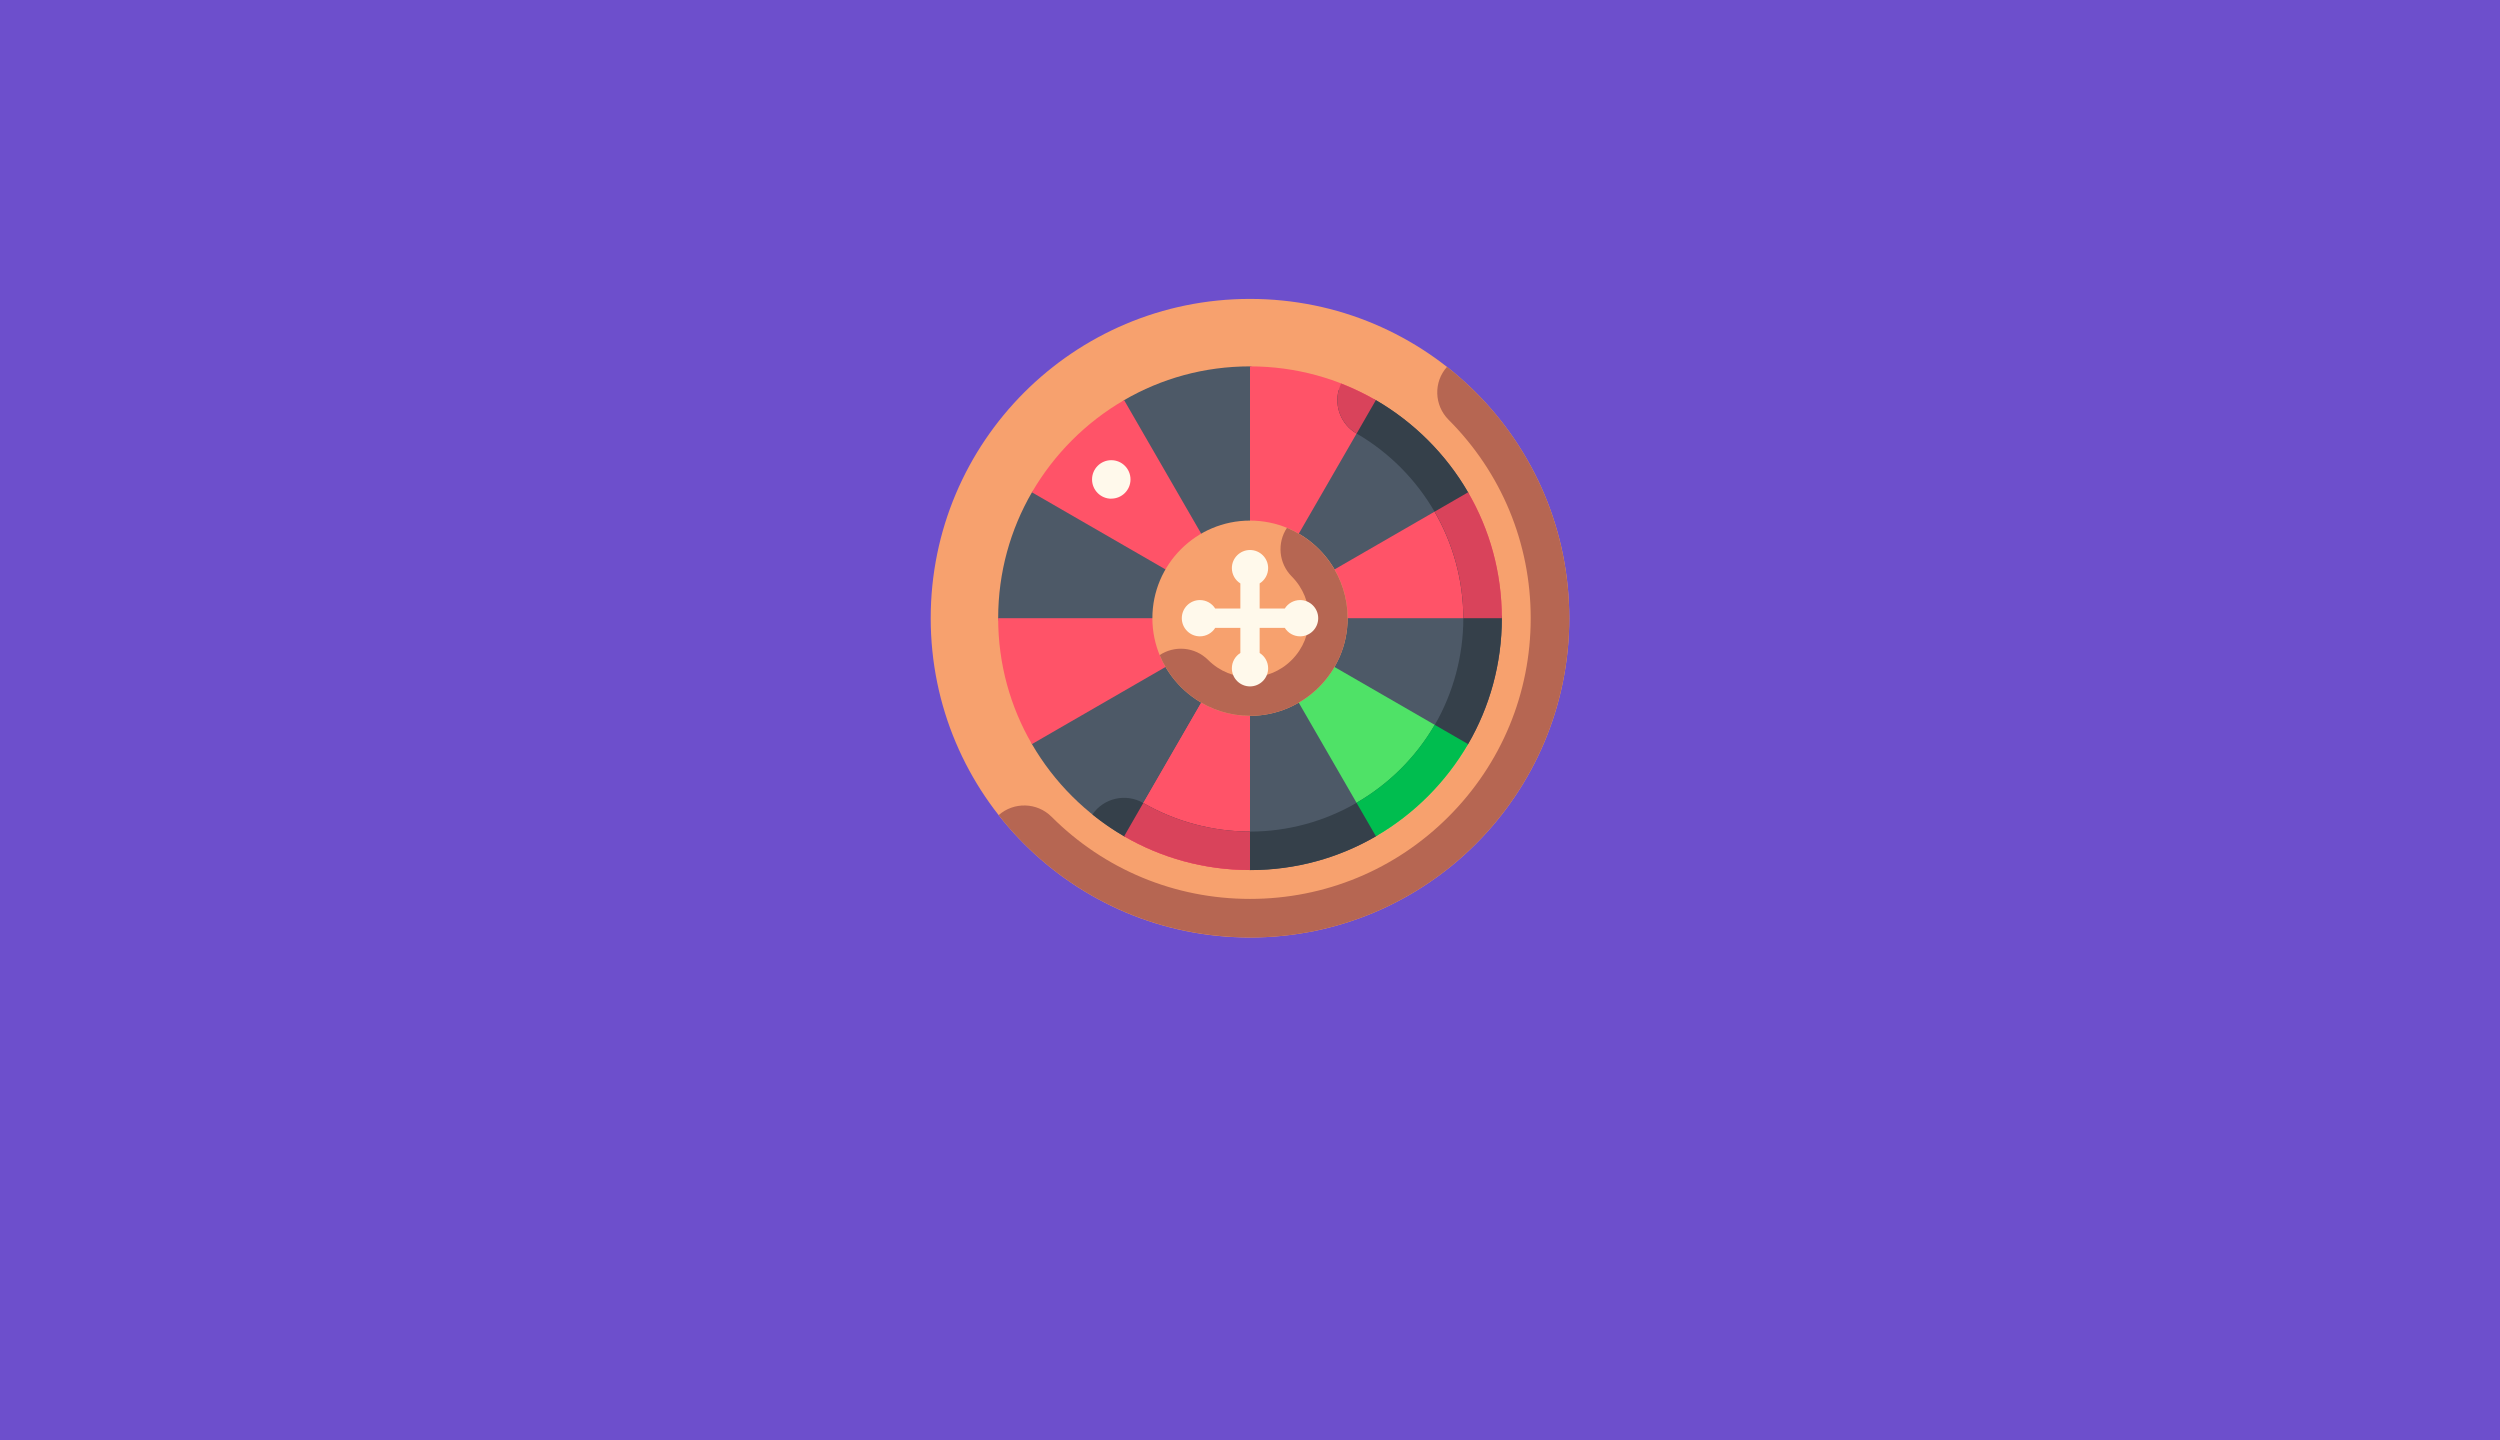 <svg xmlns="http://www.w3.org/2000/svg" width="368" height="212" fill="none"><g clip-path="url(#a)"><path fill="#6D4FCC" d="M0 0h368v212H0z"/><path fill="#F7A16E" d="M184 153c25.96 0 47-21.04 47-47s-21.04-47-47-47-47 21.04-47 47 21.04 47 47 47z" filter="url(#b)"/><path fill="#B66652" d="M184 153c25.96 0 47-21.04 47-47 0-15.02-7.04-28.4-18-37-2 2.23-1.9 5.64.22 7.78 7.8 7.8 12.1 18.18 12.1 29.22s-4.3 21.42-12.1 29.22c-7.8 7.8-18.18 12.1-29.22 12.1s-21.42-4.3-29.22-12.1c-2.14-2.13-5.55-2.2-7.78-.23 8.6 10.96 21.98 18 37 18z" filter="url(#c)"/><path fill="#4D5967" d="M216.1 87.47c-3.26-5.62-7.95-10.3-13.57-13.57L184 68.93c-6.75 0-13.08 1.8-18.53 4.97L151.9 87.47c-3.16 5.45-4.97 11.78-4.97 18.53l4.97 18.53c3.26 5.62 7.95 10.3 13.57 13.57l18.53 4.97c6.75 0 13.08-1.8 18.53-4.97l13.57-13.57c3.16-5.45 4.97-11.78 4.97-18.53l-4.97-18.53z" filter="url(#d)"/><g fill="#FF5368" filter="url(#e)"><path d="M146.93 106c0 6.75 1.8 13.08 4.97 18.53L184 106h-37.07zM165.47 73.9c-5.62 3.26-10.3 7.95-13.57 13.57L184 106l-18.53-32.1zM202.53 73.9c-5.45-3.16-11.78-4.97-18.53-4.97V106l18.53-32.1z"/></g><path fill="#FF5368" d="M165.47 138.1c5.45 3.16 11.78 4.97 18.53 4.97V106l-18.53 32.1z" filter="url(#f)"/><path fill="#FF5368" d="M165.47 138.1c5.45 3.16 11.78 4.97 18.53 4.97V106l-18.53 32.1z" filter="url(#g)"/><path fill="#FF5368" d="M184 106h37.07c0-6.75-1.8-13.08-4.97-18.53L184 106z" filter="url(#h)"/><path fill="#4FE267" d="M202.53 138.1c5.62-3.26 10.3-7.95 13.57-13.57L184 106l18.53 32.1z" filter="url(#i)"/><path fill="#35404A" d="M221.07 106l-4.97-18.53c-3.26-5.62-7.95-10.3-13.57-13.57l-5.48-1.47c-.65 2.42.37 5.07 2.63 6.38 9.7 5.63 15.72 16.05 15.72 27.2 0 5.5-1.46 10.94-4.2 15.7-5.63 9.68-16.05 15.7-27.2 15.7-5.5 0-10.94-1.46-15.7-4.2-2.57-1.5-5.84-.74-7.5 1.68 1.47 1.2 3.03 2.26 4.67 3.22l18.53 4.97c6.75 0 13.08-1.8 18.53-4.97l13.57-13.57c3.16-5.45 4.97-11.78 4.97-18.53z" filter="url(#j)"/><g fill="#D9435B" filter="url(#k)"><path d="M197.42 71.45c-1.28 2.64-.32 5.87 2.27 7.36 0 0 0 .02 0 .02l2.83-4.92c-1.63-.94-3.34-1.76-5.1-2.45zM168.3 133.18l-2.83 4.92c5.45 3.16 11.78 4.97 18.53 4.97v-5.67c-5.5 0-10.94-1.46-15.7-4.2 0 0 0 0 0-.02z"/></g><path fill="#00BD4F" d="M202.53 138.1c5.62-3.26 10.3-7.95 13.57-13.57l-4.92-2.84c-2.8 4.83-6.8 8.75-11.5 11.47l2.85 4.93z" filter="url(#l)"/><path fill="#D9435B" d="M211.17 90.32c2.72 4.7 4.23 10.1 4.23 15.68h5.67c0-6.75-1.8-13.08-4.97-18.53l-4.93 2.85z" filter="url(#m)"/><path fill="#F7A16E" d="M184 120.37c-7.8 0-14.37-6.38-14.37-14.37 0-7.93 6.44-14.37 14.37-14.37 7.93 0 14.37 6.44 14.37 14.37 0 8-6.58 14.37-14.37 14.37z" filter="url(#n)"/><path fill="#B66652" d="M198.37 106c0-6-3.7-11.15-8.93-13.3-1.47 2.2-1.23 5.2.7 7.15 3.4 3.4 3.4 8.9 0 12.3-3.38 3.4-8.9 3.4-12.3 0-1.94-1.94-4.94-2.18-7.14-.72 2.17 5.27 7.37 8.94 13.3 8.94 7.8 0 14.37-6.36 14.37-14.37z" filter="url(#o)"/><g fill="#FFF9EB" filter="url(#p)"><path d="M191.38 103.33c-.95 0-1.8.5-2.26 1.25h-3.7v-3.7c.75-.47 1.25-1.3 1.25-2.26 0-1.47-1.2-2.66-2.67-2.66s-2.67 1.2-2.67 2.66c0 .95.5 1.8 1.25 2.26v3.7h-3.7c-.47-.75-1.3-1.25-2.26-1.25-1.47 0-2.66 1.2-2.66 2.67s1.2 2.67 2.66 2.67c.95 0 1.8-.5 2.26-1.25h3.7v3.7c-.75.47-1.25 1.3-1.25 2.26 0 1.47 1.2 2.66 2.67 2.66s2.67-1.2 2.67-2.66c0-.95-.5-1.8-1.25-2.26v-3.7h3.7c.47.75 1.3 1.25 2.26 1.25 1.47 0 2.66-1.2 2.66-2.67s-1.2-2.67-2.66-2.67zM163.57 88.4c1.57 0 2.84-1.26 2.84-2.83 0-1.56-1.26-2.83-2.83-2.83-1.56 0-2.83 1.27-2.83 2.83 0 1.57 1.27 2.84 2.83 2.84z"/></g></g><defs><filter id="b" width="184" height="184" x="92" y="-1" filterUnits="userSpaceOnUse" color-interpolation-filters="sRGB"><feFlood flood-opacity="0" result="BackgroundImageFix"/><feColorMatrix in="SourceAlpha" values="0 0 0 0 0 0 0 0 0 0 0 0 0 0 0 0 0 0 127 0"/><feOffset dy="-15"/><feGaussianBlur stdDeviation="22.5"/><feColorMatrix values="0 0 0 0 0 0 0 0 0 0 0 0 0 0 0 0 0 0 0.15 0"/><feBlend in2="BackgroundImageFix" result="effect1_dropShadow"/><feBlend in="SourceGraphic" in2="effect1_dropShadow" result="shape"/></filter><filter id="c" width="173.997" height="173.997" x="102.003" y="9.003" filterUnits="userSpaceOnUse" color-interpolation-filters="sRGB"><feFlood flood-opacity="0" result="BackgroundImageFix"/><feColorMatrix in="SourceAlpha" values="0 0 0 0 0 0 0 0 0 0 0 0 0 0 0 0 0 0 127 0"/><feOffset dy="-15"/><feGaussianBlur stdDeviation="22.5"/><feColorMatrix values="0 0 0 0 0 0 0 0 0 0 0 0 0 0 0 0 0 0 0.15 0"/><feBlend in2="BackgroundImageFix" result="effect1_dropShadow"/><feBlend in="SourceGraphic" in2="effect1_dropShadow" result="shape"/></filter><filter id="d" width="164.141" height="164.141" x="101.93" y="8.93" filterUnits="userSpaceOnUse" color-interpolation-filters="sRGB"><feFlood flood-opacity="0" result="BackgroundImageFix"/><feColorMatrix in="SourceAlpha" values="0 0 0 0 0 0 0 0 0 0 0 0 0 0 0 0 0 0 127 0"/><feOffset dy="-15"/><feGaussianBlur stdDeviation="22.5"/><feColorMatrix values="0 0 0 0 0 0 0 0 0 0 0 0 0 0 0 0 0 0 0.15 0"/><feBlend in2="BackgroundImageFix" result="effect1_dropShadow"/><feBlend in="SourceGraphic" in2="effect1_dropShadow" result="shape"/></filter><filter id="e" width="145.601" height="145.601" x="101.93" y="8.93" filterUnits="userSpaceOnUse" color-interpolation-filters="sRGB"><feFlood flood-opacity="0" result="BackgroundImageFix"/><feColorMatrix in="SourceAlpha" values="0 0 0 0 0 0 0 0 0 0 0 0 0 0 0 0 0 0 127 0"/><feOffset dy="-15"/><feGaussianBlur stdDeviation="22.5"/><feColorMatrix values="0 0 0 0 0 0 0 0 0 0 0 0 0 0 0 0 0 0 0.15 0"/><feBlend in2="BackgroundImageFix" result="effect1_dropShadow"/><feBlend in="SourceGraphic" in2="effect1_dropShadow" result="shape"/></filter><filter id="f" width="108.531" height="127.071" x="120.469" y="46" filterUnits="userSpaceOnUse" color-interpolation-filters="sRGB"><feFlood flood-opacity="0" result="BackgroundImageFix"/><feColorMatrix in="SourceAlpha" values="0 0 0 0 0 0 0 0 0 0 0 0 0 0 0 0 0 0 127 0"/><feOffset dy="-15"/><feGaussianBlur stdDeviation="22.5"/><feColorMatrix values="0 0 0 0 0 0 0 0 0 0 0 0 0 0 0 0 0 0 0.15 0"/><feBlend in2="BackgroundImageFix" result="effect1_dropShadow"/><feBlend in="SourceGraphic" in2="effect1_dropShadow" result="shape"/></filter><filter id="g" width="108.531" height="127.071" x="120.469" y="46" filterUnits="userSpaceOnUse" color-interpolation-filters="sRGB"><feFlood flood-opacity="0" result="BackgroundImageFix"/><feColorMatrix in="SourceAlpha" values="0 0 0 0 0 0 0 0 0 0 0 0 0 0 0 0 0 0 127 0"/><feOffset dy="-15"/><feGaussianBlur stdDeviation="22.5"/><feColorMatrix values="0 0 0 0 0 0 0 0 0 0 0 0 0 0 0 0 0 0 0.15 0"/><feBlend in2="BackgroundImageFix" result="effect1_dropShadow"/><feBlend in="SourceGraphic" in2="effect1_dropShadow" result="shape"/></filter><filter id="h" width="127.07" height="108.531" x="139" y="27.469" filterUnits="userSpaceOnUse" color-interpolation-filters="sRGB"><feFlood flood-opacity="0" result="BackgroundImageFix"/><feColorMatrix in="SourceAlpha" values="0 0 0 0 0 0 0 0 0 0 0 0 0 0 0 0 0 0 127 0"/><feOffset dy="-15"/><feGaussianBlur stdDeviation="22.5"/><feColorMatrix values="0 0 0 0 0 0 0 0 0 0 0 0 0 0 0 0 0 0 0.15 0"/><feBlend in2="BackgroundImageFix" result="effect1_dropShadow"/><feBlend in="SourceGraphic" in2="effect1_dropShadow" result="shape"/></filter><filter id="i" width="122.097" height="122.097" x="139" y="46" filterUnits="userSpaceOnUse" color-interpolation-filters="sRGB"><feFlood flood-opacity="0" result="BackgroundImageFix"/><feColorMatrix in="SourceAlpha" values="0 0 0 0 0 0 0 0 0 0 0 0 0 0 0 0 0 0 127 0"/><feOffset dy="-15"/><feGaussianBlur stdDeviation="22.5"/><feColorMatrix values="0 0 0 0 0 0 0 0 0 0 0 0 0 0 0 0 0 0 0.15 0"/><feBlend in2="BackgroundImageFix" result="effect1_dropShadow"/><feBlend in="SourceGraphic" in2="effect1_dropShadow" result="shape"/></filter><filter id="j" width="150.275" height="160.638" x="115.795" y="12.432" filterUnits="userSpaceOnUse" color-interpolation-filters="sRGB"><feFlood flood-opacity="0" result="BackgroundImageFix"/><feColorMatrix in="SourceAlpha" values="0 0 0 0 0 0 0 0 0 0 0 0 0 0 0 0 0 0 127 0"/><feOffset dy="-15"/><feGaussianBlur stdDeviation="22.5"/><feColorMatrix values="0 0 0 0 0 0 0 0 0 0 0 0 0 0 0 0 0 0 0.15 0"/><feBlend in2="BackgroundImageFix" result="effect1_dropShadow"/><feBlend in="SourceGraphic" in2="effect1_dropShadow" result="shape"/></filter><filter id="k" width="127.062" height="161.624" x="120.469" y="11.446" filterUnits="userSpaceOnUse" color-interpolation-filters="sRGB"><feFlood flood-opacity="0" result="BackgroundImageFix"/><feColorMatrix in="SourceAlpha" values="0 0 0 0 0 0 0 0 0 0 0 0 0 0 0 0 0 0 127 0"/><feOffset dy="-15"/><feGaussianBlur stdDeviation="22.5"/><feColorMatrix values="0 0 0 0 0 0 0 0 0 0 0 0 0 0 0 0 0 0 0.15 0"/><feBlend in2="BackgroundImageFix" result="effect1_dropShadow"/><feBlend in="SourceGraphic" in2="effect1_dropShadow" result="shape"/></filter><filter id="l" width="106.412" height="106.403" x="154.685" y="61.694" filterUnits="userSpaceOnUse" color-interpolation-filters="sRGB"><feFlood flood-opacity="0" result="BackgroundImageFix"/><feColorMatrix in="SourceAlpha" values="0 0 0 0 0 0 0 0 0 0 0 0 0 0 0 0 0 0 127 0"/><feOffset dy="-15"/><feGaussianBlur stdDeviation="22.5"/><feColorMatrix values="0 0 0 0 0 0 0 0 0 0 0 0 0 0 0 0 0 0 0.15 0"/><feBlend in2="BackgroundImageFix" result="effect1_dropShadow"/><feBlend in="SourceGraphic" in2="effect1_dropShadow" result="shape"/></filter><filter id="m" width="99.904" height="108.531" x="166.166" y="27.469" filterUnits="userSpaceOnUse" color-interpolation-filters="sRGB"><feFlood flood-opacity="0" result="BackgroundImageFix"/><feColorMatrix in="SourceAlpha" values="0 0 0 0 0 0 0 0 0 0 0 0 0 0 0 0 0 0 127 0"/><feOffset dy="-15"/><feGaussianBlur stdDeviation="22.5"/><feColorMatrix values="0 0 0 0 0 0 0 0 0 0 0 0 0 0 0 0 0 0 0.15 0"/><feBlend in2="BackgroundImageFix" result="effect1_dropShadow"/><feBlend in="SourceGraphic" in2="effect1_dropShadow" result="shape"/></filter><filter id="n" width="118.749" height="118.749" x="124.626" y="31.626" filterUnits="userSpaceOnUse" color-interpolation-filters="sRGB"><feFlood flood-opacity="0" result="BackgroundImageFix"/><feColorMatrix in="SourceAlpha" values="0 0 0 0 0 0 0 0 0 0 0 0 0 0 0 0 0 0 127 0"/><feOffset dy="-15"/><feGaussianBlur stdDeviation="22.5"/><feColorMatrix values="0 0 0 0 0 0 0 0 0 0 0 0 0 0 0 0 0 0 0.15 0"/><feBlend in2="BackgroundImageFix" result="effect1_dropShadow"/><feBlend in="SourceGraphic" in2="effect1_dropShadow" result="shape"/></filter><filter id="o" width="117.674" height="117.677" x="125.7" y="32.697" filterUnits="userSpaceOnUse" color-interpolation-filters="sRGB"><feFlood flood-opacity="0" result="BackgroundImageFix"/><feColorMatrix in="SourceAlpha" values="0 0 0 0 0 0 0 0 0 0 0 0 0 0 0 0 0 0 127 0"/><feOffset dy="-15"/><feGaussianBlur stdDeviation="22.5"/><feColorMatrix values="0 0 0 0 0 0 0 0 0 0 0 0 0 0 0 0 0 0 0.15 0"/><feBlend in2="BackgroundImageFix" result="effect1_dropShadow"/><feBlend in="SourceGraphic" in2="effect1_dropShadow" result="shape"/></filter><filter id="p" width="123.307" height="123.307" x="115.736" y="22.736" filterUnits="userSpaceOnUse" color-interpolation-filters="sRGB"><feFlood flood-opacity="0" result="BackgroundImageFix"/><feColorMatrix in="SourceAlpha" values="0 0 0 0 0 0 0 0 0 0 0 0 0 0 0 0 0 0 127 0"/><feOffset dy="-15"/><feGaussianBlur stdDeviation="22.5"/><feColorMatrix values="0 0 0 0 0 0 0 0 0 0 0 0 0 0 0 0 0 0 0.15 0"/><feBlend in2="BackgroundImageFix" result="effect1_dropShadow"/><feBlend in="SourceGraphic" in2="effect1_dropShadow" result="shape"/></filter><clipPath id="a"><path fill="#fff" d="M0 0h368v212H0z"/></clipPath></defs></svg>
